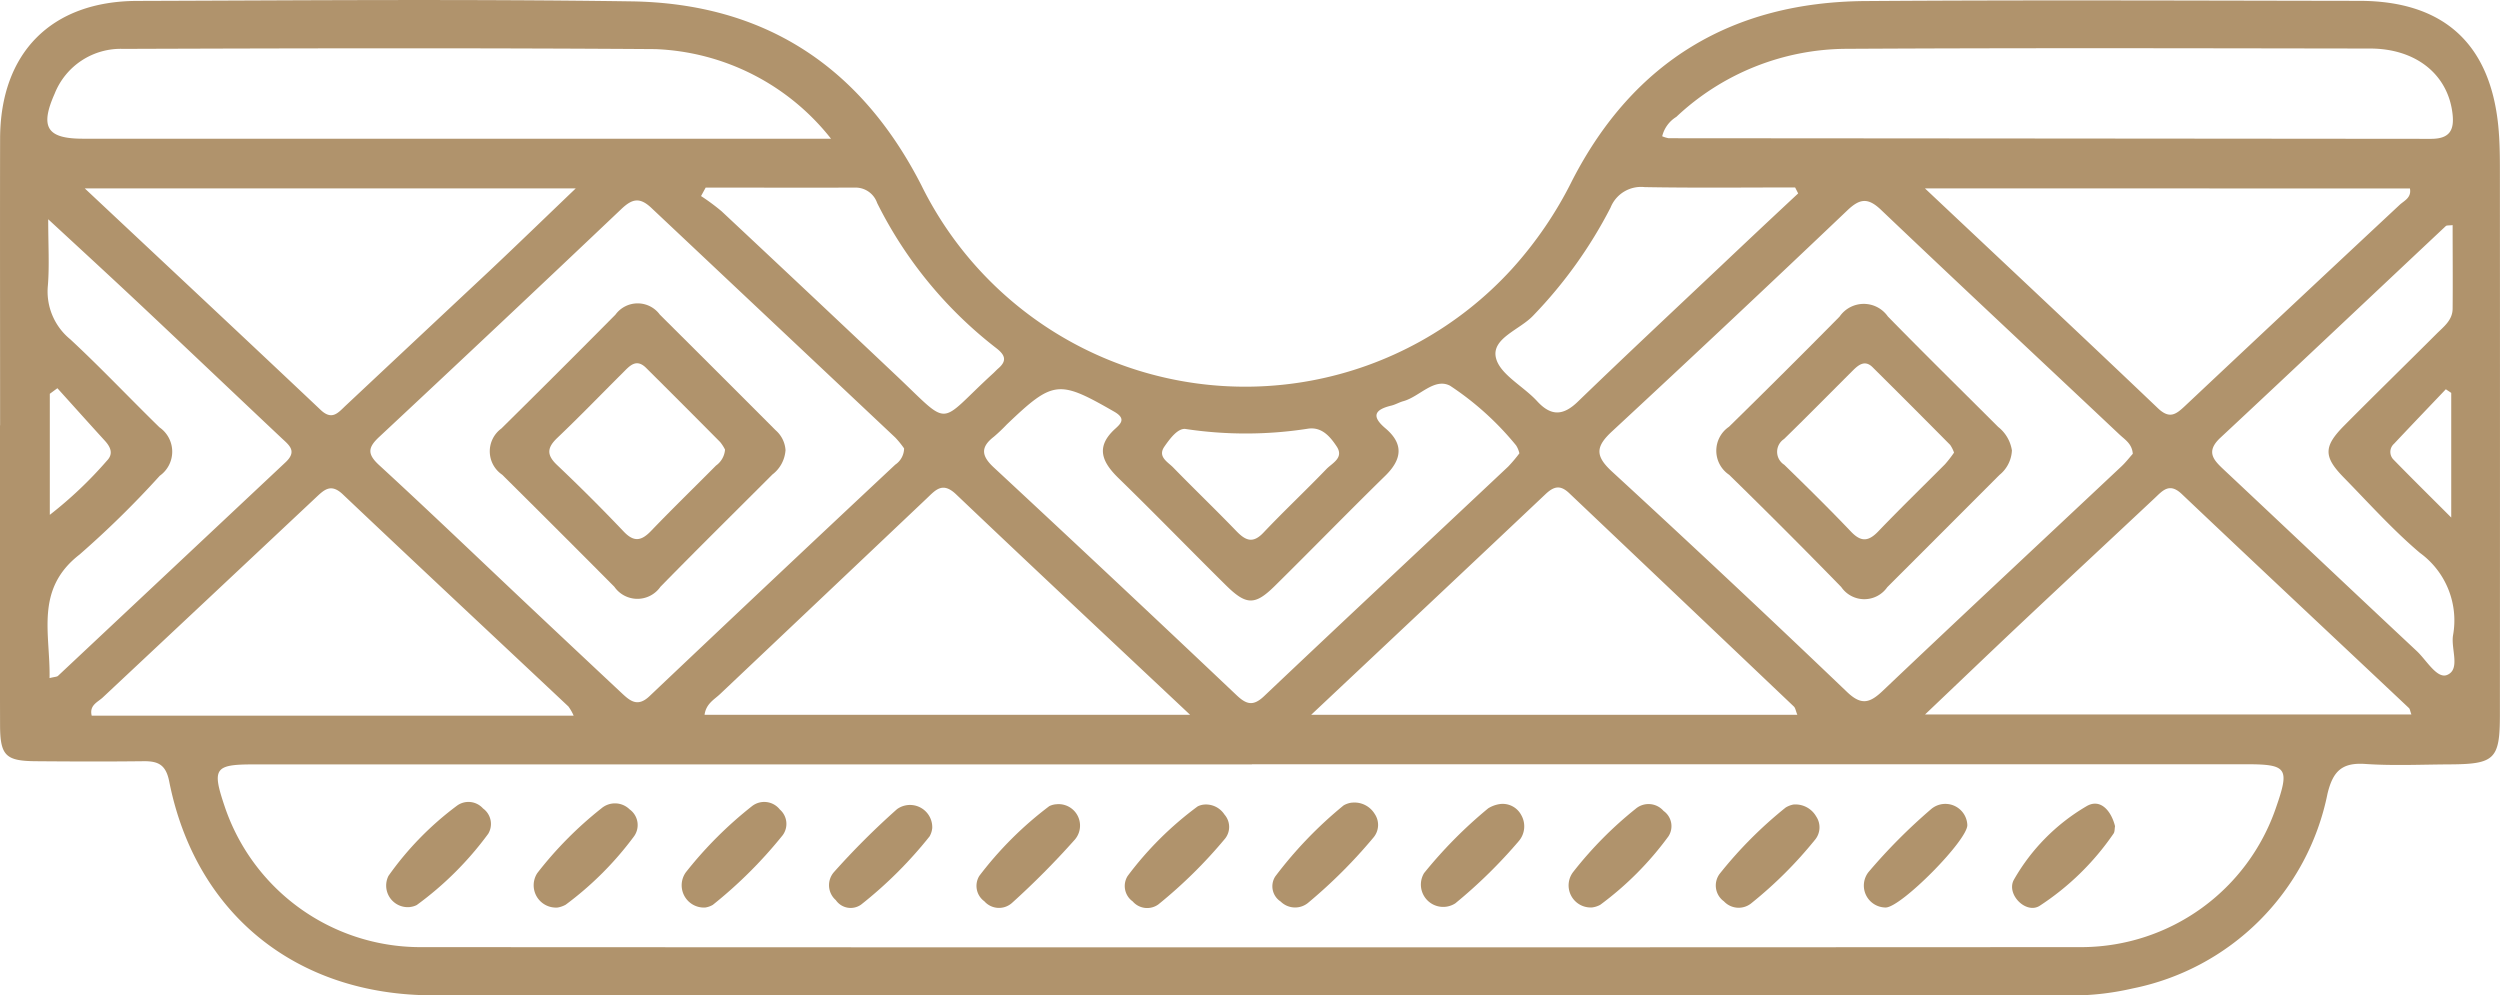 <svg xmlns="http://www.w3.org/2000/svg" width="129.497" height="51.563" viewBox="0 0 129.497 51.563">
  <g id="alarnia" transform="translate(-993.955 -8490.632)">
    <path id="Path_644" data-name="Path 644" d="M1816.556,960.975c0-4.951-.01-9.9,0-14.852.01-4.442,2.646-7.121,7.095-7.135,8.531-.027,17.064-.1,25.594.023,6.885.1,11.88,3.353,15.037,9.536a18.7,18.7,0,0,0,30.583,4.327,20.17,20.17,0,0,0,3.125-4.587c3.175-6.173,8.3-9.243,15.184-9.292,8.531-.061,17.063-.023,25.594-.011,4.338.006,6.762,2.2,7.19,6.469.079.789.085,1.588.085,2.382q.008,14.057,0,28.114c0,2.317-.26,2.573-2.6,2.585-1.459.007-2.922.077-4.375-.022-1.207-.082-1.673.374-1.955,1.54a12.886,12.886,0,0,1-10.1,10.09,14.234,14.234,0,0,1-3.419.363q-42.3-.01-84.606-.009c-7.095,0-12.315-4.225-13.672-11.079-.174-.881-.583-1.056-1.342-1.047-1.856.022-3.713.016-5.57,0-1.561-.012-1.846-.288-1.85-1.879-.013-5.172-.005-10.344-.005-15.516m64.848,17.56q-25.863,0-51.726,0c-2,0-2.143.21-1.494,2.143A10.7,10.7,0,0,0,1838.227,988q43.1.024,86.209,0a10.673,10.673,0,0,0,10-7.2c.728-2.085.6-2.273-1.569-2.273H1881.4m45.627-16.079c-.036-.522-.409-.736-.689-1-4.118-3.88-8.256-7.738-12.353-11.639-.677-.645-1.1-.587-1.745.029q-6.051,5.758-12.178,11.438c-.858.791-.9,1.27-.018,2.085q6.15,5.654,12.187,11.428c.748.713,1.187.559,1.849-.069,4.1-3.894,8.242-7.752,12.365-11.627.22-.207.406-.45.581-.646m-63.644-.28a4.856,4.856,0,0,0-.455-.561q-6.32-5.95-12.64-11.9c-.6-.564-.991-.469-1.546.057q-6.248,5.929-12.545,11.806c-.582.543-.641.881-.006,1.464,2.6,2.389,5.152,4.838,7.723,7.262q2.411,2.272,4.83,4.536c.437.409.83.759,1.45.171q6.347-6.017,12.732-11.994a1.032,1.032,0,0,0,.457-.842m39.271-16.166a1.491,1.491,0,0,0,.333.1q19.744.014,39.488.032c.987,0,1.217-.468,1.111-1.328-.246-2.013-1.89-3.346-4.265-3.35-9.055-.013-18.11-.036-27.165.015a12.945,12.945,0,0,0-8.774,3.526,1.63,1.63,0,0,0-.729,1m-43.055.131a12.173,12.173,0,0,0-9.1-4.642c-9.187-.064-18.374-.043-27.56-.012a3.68,3.68,0,0,0-3.556,2.323c-.77,1.735-.4,2.329,1.463,2.33q18.617,0,37.233,0Zm18.6,29.84c-4.162-3.913-8.163-7.653-12.129-11.427-.7-.662-1.057-.214-1.52.225q-5.343,5.063-10.691,10.121c-.3.288-.733.5-.811,1.082Zm6.273,0h25.181c-.084-.208-.1-.353-.18-.429q-5.814-5.527-11.633-11.048c-.469-.447-.8-.357-1.229.046-3.98,3.761-7.972,7.51-12.141,11.431m31.8-.017h25.191c-.067-.178-.073-.282-.129-.334-3.922-3.695-7.857-7.377-11.766-11.085-.646-.613-.994-.17-1.42.229-2.255,2.115-4.52,4.22-6.772,6.339-1.658,1.56-3.3,3.136-5.106,4.851m-70,.063a2.493,2.493,0,0,0-.271-.476c-3.894-3.661-7.8-7.307-11.681-10.984-.628-.6-.978-.236-1.423.182q-5.506,5.171-11.018,10.335c-.252.237-.709.4-.571.943ZM1820.943,948.7c4.249,3.986,8.243,7.718,12.216,11.472.6.569.916.136,1.305-.228q3.718-3.487,7.439-6.97c1.452-1.368,2.885-2.758,4.47-4.274Zm95.319,0c4.181,3.938,8.141,7.644,12.066,11.386.609.581.944.314,1.411-.125q5.545-5.214,11.109-10.408c.231-.217.628-.369.534-.852Zm-21.01,13.714a1.322,1.322,0,0,0-.167-.4,15.213,15.213,0,0,0-3.423-3.094c-.821-.428-1.583.57-2.418.8-.212.057-.408.177-.621.229-.835.2-1.073.532-.312,1.174.958.809.867,1.608-.006,2.462-1.927,1.885-3.807,3.819-5.727,5.712-1.027,1.013-1.478,1-2.547-.062-1.854-1.834-3.671-3.705-5.539-5.525-.86-.838-1.212-1.622-.172-2.563.305-.276.559-.531-.054-.883-2.879-1.652-3.15-1.64-5.56.658a8.887,8.887,0,0,1-.672.639c-.69.534-.664.981-.012,1.587q6.314,5.865,12.571,11.792c.5.475.855.61,1.427.069,4.2-3.98,8.435-7.931,12.653-11.9a7.478,7.478,0,0,0,.581-.688m-76.206-12.127c0,1.351.066,2.4-.017,3.437a3.192,3.192,0,0,0,1.161,2.785c1.585,1.472,3.072,3.049,4.621,4.561a1.531,1.531,0,0,1,.014,2.507,49.46,49.46,0,0,1-4.156,4.081c-2.331,1.806-1.505,4.109-1.554,6.4.274-.069.382-.064.437-.115q5.893-5.529,11.784-11.061c.625-.584.188-.889-.209-1.263-2.442-2.3-4.875-4.616-7.321-6.915-1.5-1.408-3.013-2.8-4.758-4.412m124.554.3c-.2.026-.315.006-.364.051-3.893,3.655-7.771,7.325-11.677,10.966-.807.752-.31,1.192.24,1.709,3.314,3.111,6.615,6.236,9.935,9.341.506.473,1.048,1.457,1.576,1.233.693-.294.188-1.336.3-2.044a4.324,4.324,0,0,0-1.713-4.276c-1.41-1.194-2.654-2.585-3.951-3.91-1.048-1.071-1.045-1.6.018-2.674,1.586-1.6,3.2-3.171,4.789-4.76.371-.37.831-.705.837-1.3.014-1.44,0-2.879,0-4.337m-33.9-1.64-.158-.309c-2.6,0-5.2.03-7.794-.017a1.7,1.7,0,0,0-1.766,1.061,23.531,23.531,0,0,1-3.989,5.575c-.684.744-2.173,1.183-1.952,2.191.189.865,1.422,1.481,2.135,2.26s1.341.771,2.107.031c2.443-2.36,4.923-4.68,7.393-7.012q2.006-1.9,4.024-3.779m-56.591-.3-.239.437a11.01,11.01,0,0,1,1.062.785q4.5,4.211,8.979,8.444c2.984,2.807,2.143,2.649,5.072-.029.1-.089.187-.189.287-.275.465-.4.344-.7-.107-1.048a21.744,21.744,0,0,1-6.17-7.516,1.182,1.182,0,0,0-1.1-.8c-2.594.009-5.189,0-7.783,0m24.833,12.5c-.378-.019-.749.451-1.071.915-.366.529.173.793.454,1.082,1.078,1.107,2.193,2.176,3.265,3.288.473.49.854.677,1.411.089,1.062-1.121,2.189-2.179,3.26-3.292.3-.314.928-.581.531-1.177-.341-.513-.774-1.027-1.495-.915a20.927,20.927,0,0,1-6.355.01m-58.414-2.107-.392.288v6.27a21.006,21.006,0,0,0,2.954-2.8c.356-.361.193-.714-.106-1.042-.822-.9-1.638-1.812-2.457-2.719m124,.244-.28-.188c-.895.94-1.793,1.876-2.681,2.822a.564.564,0,0,0-.018.833c.923.947,1.866,1.876,2.979,2.99Z" transform="translate(-822.596 7551.692)" fill="#b0936c"/>
    <path id="Path_645" data-name="Path 645" d="M1874.187,1061.577a1.118,1.118,0,0,1-1.132-1.613,16.115,16.115,0,0,1,3.565-3.648,1.01,1.01,0,0,1,1.333.157.989.989,0,0,1,.267,1.313,17.06,17.06,0,0,1-3.7,3.688.968.968,0,0,1-.33.1" transform="translate(-858.977 7476.037)" fill="#b0936c"/>
    <path id="Path_646" data-name="Path 646" d="M1895.744,1061.752a1.156,1.156,0,0,1-1.046-1.786,19.55,19.55,0,0,1,3.324-3.355,1.083,1.083,0,0,1,1.458.056,1,1,0,0,1,.207,1.424,16.948,16.948,0,0,1-3.52,3.514,1.3,1.3,0,0,1-.423.147" transform="translate(-872.911 7475.89)" fill="#b0936c"/>
    <path id="Path_647" data-name="Path 647" d="M2028.2,1056.456a1.087,1.087,0,0,1,1.108.563,1.175,1.175,0,0,1-.13,1.362,25.726,25.726,0,0,1-3.282,3.217,1.156,1.156,0,0,1-1.618-1.566,23.339,23.339,0,0,1,3.323-3.356,1.572,1.572,0,0,1,.6-.22" transform="translate(-956.558 7475.826)" fill="#b0936c"/>
    <path id="Path_648" data-name="Path 648" d="M2071.336,1056.523a1.238,1.238,0,0,1,1.17.62,1.011,1.011,0,0,1-.082,1.231,21.578,21.578,0,0,1-3.253,3.242,1.042,1.042,0,0,1-1.445-.078,1.011,1.011,0,0,1-.222-1.423,21.722,21.722,0,0,1,3.422-3.437,1.211,1.211,0,0,1,.41-.156" transform="translate(-984.474 7475.782)" fill="#b0936c"/>
    <path id="Path_649" data-name="Path 649" d="M2006.6,1056.251a1.228,1.228,0,0,1,1.183.582,1.012,1.012,0,0,1-.072,1.234,26.432,26.432,0,0,1-3.346,3.346,1.061,1.061,0,0,1-1.453-.041.941.941,0,0,1-.278-1.3,21.281,21.281,0,0,1,3.544-3.683,1.14,1.14,0,0,1,.422-.14" transform="translate(-942.621 7475.958)" fill="#b0936c"/>
    <path id="Path_650" data-name="Path 650" d="M2047.01,1061.807a1.143,1.143,0,0,1-1-1.816,19.787,19.787,0,0,1,3.25-3.292,1.03,1.03,0,0,1,1.448.11.965.965,0,0,1,.253,1.314,16.5,16.5,0,0,1-3.532,3.547,1.182,1.182,0,0,1-.42.137" transform="translate(-970.582 7475.829)" fill="#b0936c"/>
    <path id="Path_651" data-name="Path 651" d="M1917.353,1061.611a1.154,1.154,0,0,1-.989-1.824,20.566,20.566,0,0,1,3.434-3.433,1.029,1.029,0,0,1,1.436.179.987.987,0,0,1,.148,1.33,23.19,23.19,0,0,1-3.622,3.61,1.1,1.1,0,0,1-.407.139" transform="translate(-886.884 7476.031)" fill="#b0936c"/>
    <path id="Path_652" data-name="Path 652" d="M1985.034,1056.526a1.143,1.143,0,0,1,1.05.518.972.972,0,0,1,.042,1.233,24.587,24.587,0,0,1-3.467,3.422.991.991,0,0,1-1.33-.157.978.978,0,0,1-.261-1.315,17.452,17.452,0,0,1,3.628-3.606.943.943,0,0,1,.337-.095" transform="translate(-928.703 7475.781)" fill="#b0936c"/>
    <path id="Path_653" data-name="Path 653" d="M2094.294,1057.5c.041.773-3.443,4.295-4.236,4.281a1.136,1.136,0,0,1-.885-1.833,29.119,29.119,0,0,1,3.257-3.273,1.139,1.139,0,0,1,1.864.825" transform="translate(-998.434 7475.859)" fill="#b0936c"/>
    <path id="Path_654" data-name="Path 654" d="M1963.438,1056.472a1.112,1.112,0,0,1,.906,1.834,42.053,42.053,0,0,1-3.247,3.273,1.01,1.01,0,0,1-1.441-.076.986.986,0,0,1-.261-1.317,18.609,18.609,0,0,1,3.623-3.611.972.972,0,0,1,.421-.1" transform="translate(-914.712 7475.815)" fill="#b0936c"/>
    <path id="Path_655" data-name="Path 655" d="M2115.957,1057.569c-.025.133-.01.291-.081.386a13.7,13.7,0,0,1-3.84,3.746c-.708.42-1.731-.619-1.316-1.365a10.34,10.34,0,0,1,3.752-3.8c.723-.435,1.29.233,1.486,1.032" transform="translate(-1012.446 7475.862)" fill="#b0936c"/>
    <path id="Path_656" data-name="Path 656" d="M1943.053,1057.754a1.062,1.062,0,0,1-.136.411,21.728,21.728,0,0,1-3.547,3.533.932.932,0,0,1-1.308-.232,1.027,1.027,0,0,1-.1-1.449,39.456,39.456,0,0,1,3.271-3.265,1.152,1.152,0,0,1,1.822,1" transform="translate(-900.812 7475.792)" fill="#b0936c"/>
    <path id="Path_657" data-name="Path 657" d="M2082.707,990.958a1.731,1.731,0,0,1-.646,1.258q-2.9,2.907-5.811,5.814a1.447,1.447,0,0,1-2.381-.008q-2.869-2.943-5.809-5.816a1.5,1.5,0,0,1-.007-2.487q2.888-2.83,5.729-5.707a1.52,1.52,0,0,1,2.5-.006c1.884,1.927,3.808,3.816,5.715,5.722a1.922,1.922,0,0,1,.713,1.231m-3,.1a1.633,1.633,0,0,0-.2-.4q-2-2.021-4.022-4.027c-.392-.387-.723-.124-1.02.173-1.188,1.184-2.363,2.38-3.564,3.549a.793.793,0,0,0,.012,1.334c1.17,1.139,2.333,2.285,3.459,3.466.526.551.911.506,1.416-.022,1.129-1.178,2.3-2.313,3.453-3.473a6.152,6.152,0,0,0,.465-.6" transform="translate(-984.538 7523.019)" fill="#b0936c"/>
    <path id="Path_658" data-name="Path 658" d="M1903.447,990.924a1.726,1.726,0,0,1-.678,1.24c-1.934,1.939-3.886,3.86-5.8,5.817a1.453,1.453,0,0,1-2.385,0q-2.895-2.915-5.812-5.807a1.462,1.462,0,0,1-.043-2.391q2.97-2.932,5.911-5.9a1.425,1.425,0,0,1,2.3,0q3.007,2.989,6,5.991a1.491,1.491,0,0,1,.51,1.044m-3.135-.045a2.049,2.049,0,0,0-.254-.393q-1.91-1.927-3.834-3.839c-.521-.517-.866-.085-1.211.258-1.126,1.12-2.229,2.264-3.379,3.359-.527.5-.589.876-.029,1.407q1.776,1.684,3.465,3.46c.537.563.923.47,1.416-.044,1.1-1.146,2.241-2.252,3.358-3.38a1.119,1.119,0,0,0,.469-.828" transform="translate(-868.805 7523.047)" fill="#b0936c"/>
  </g>
</svg>

